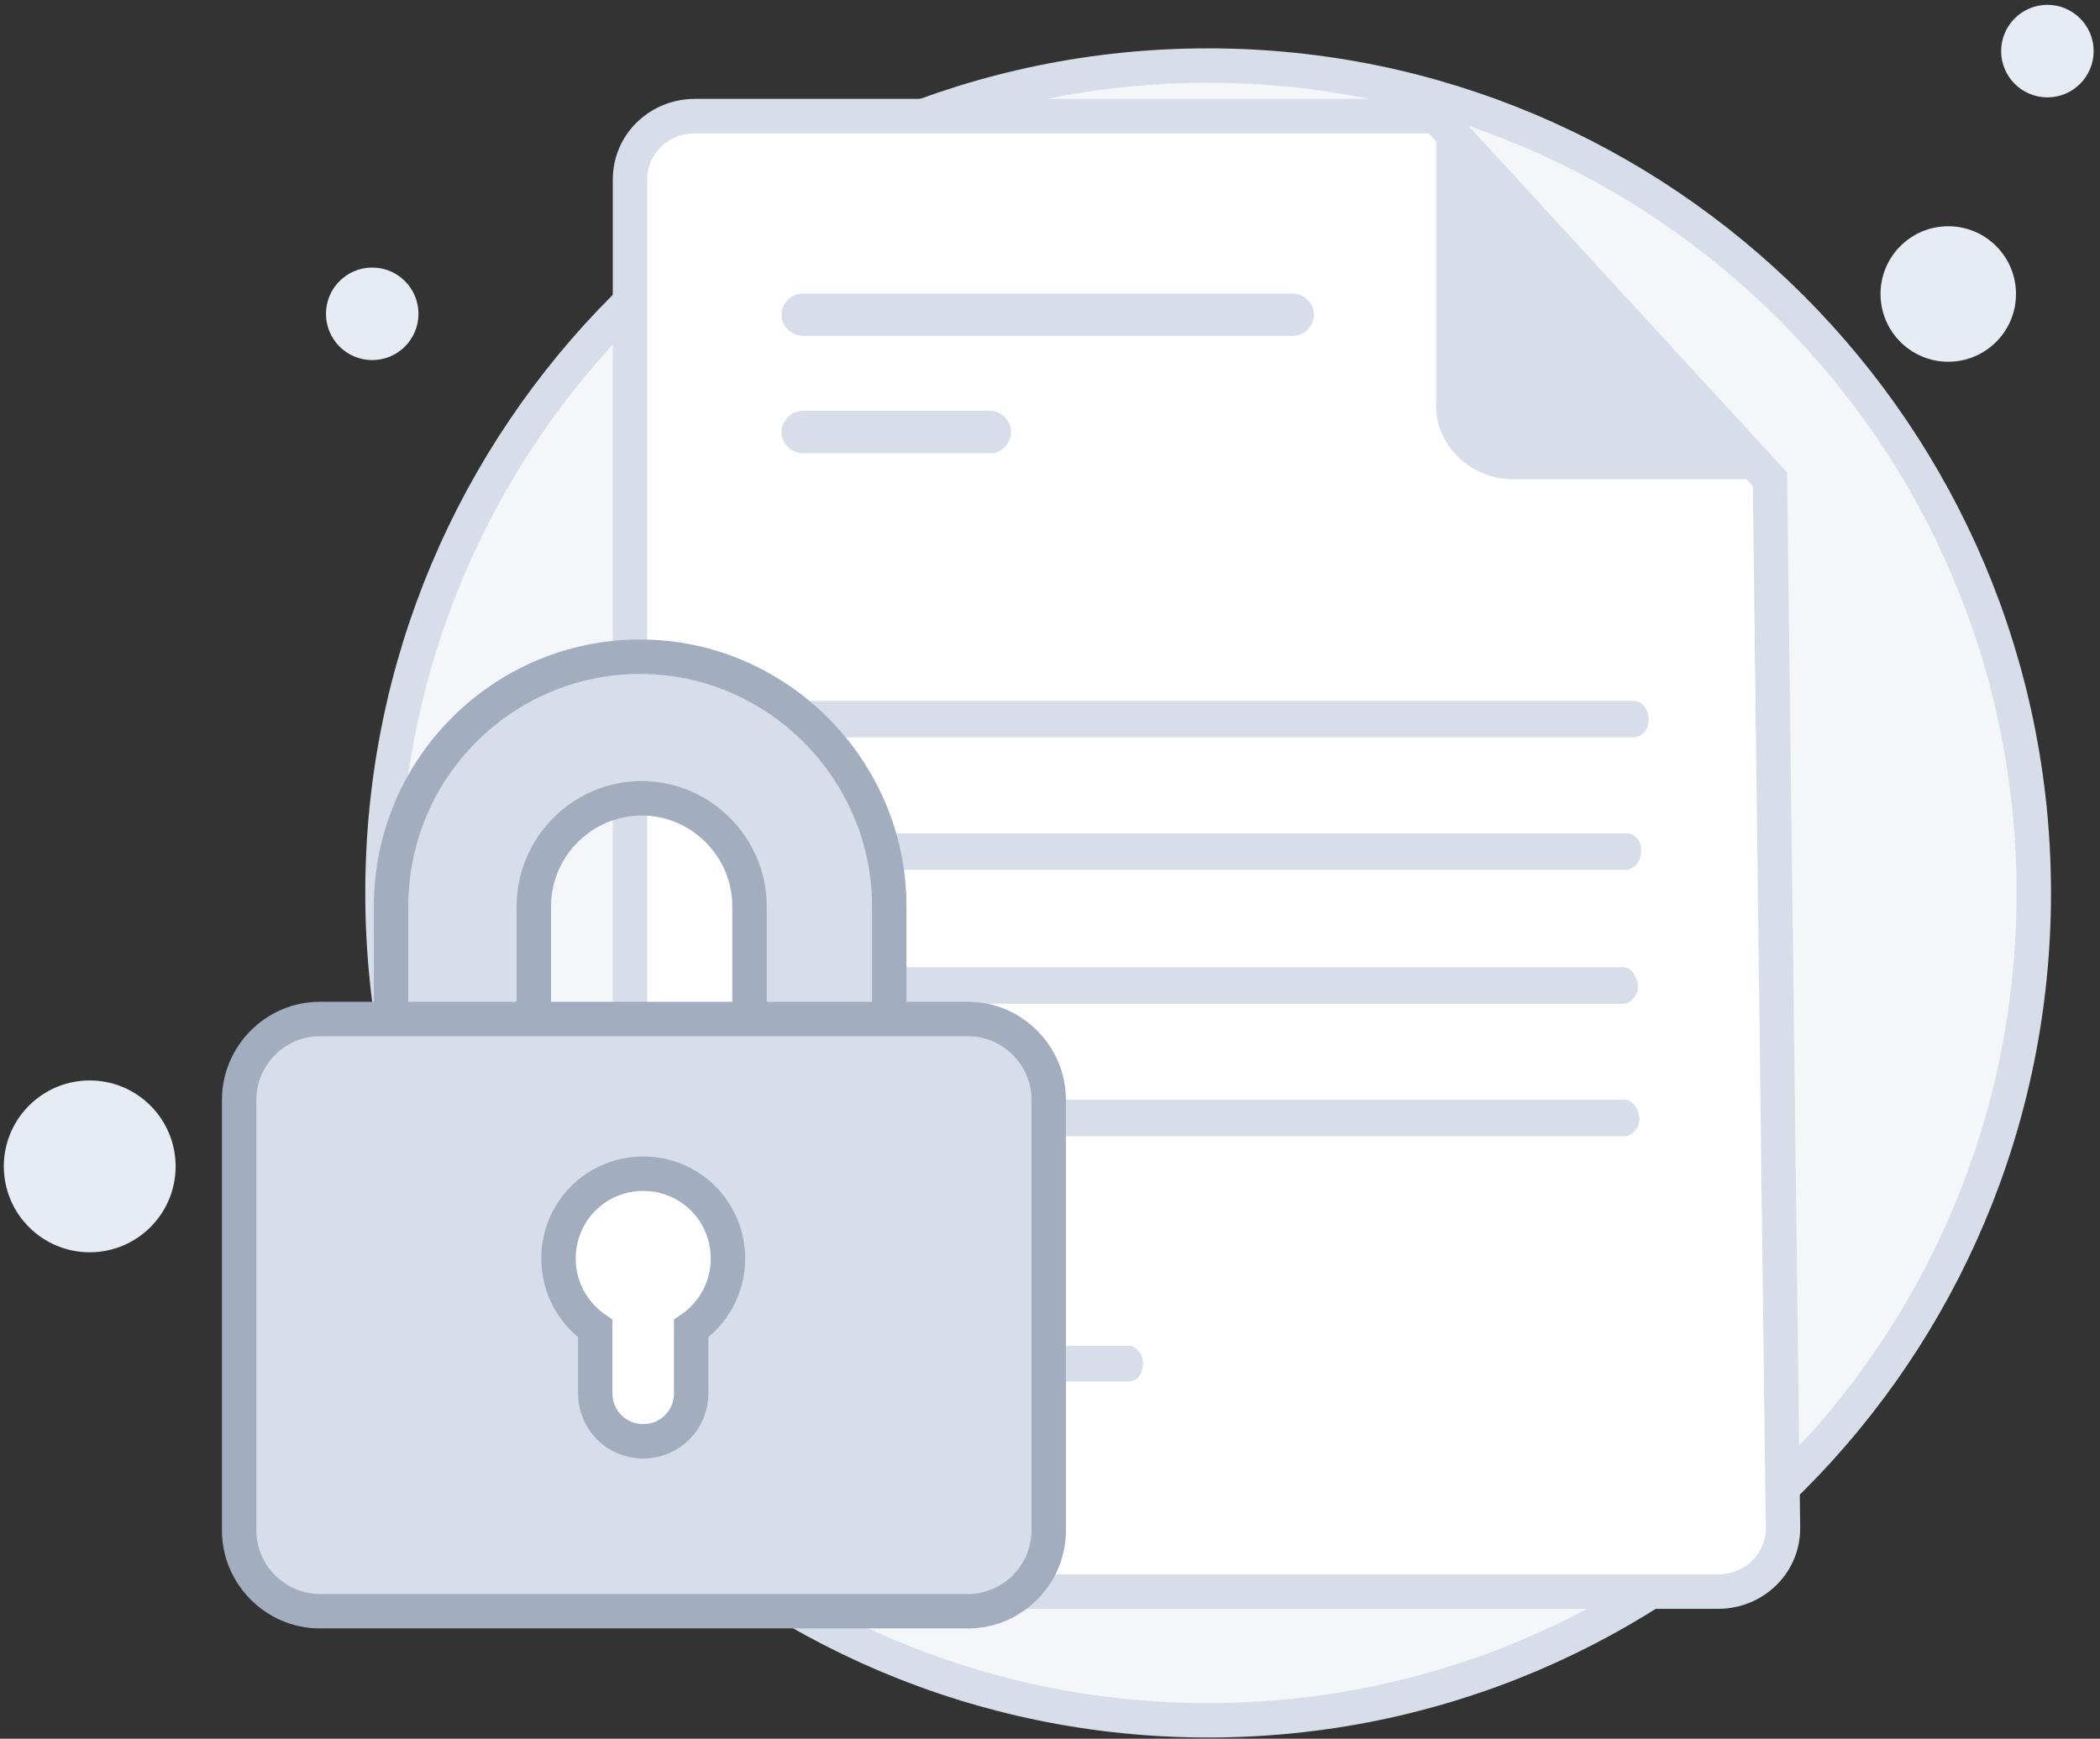 <svg width="244" height="202" viewBox="0 0 244 202" fill="none" xmlns="http://www.w3.org/2000/svg">
<rect x="0" y="0" width="244" height="202" fill="#333333" stroke="none"/>
<path d="M140.373 199.859C193.353 199.859 236.305 156.908 236.305 103.738C236.305 50.569 193.164 7.617 140.373 7.617C87.393 7.617 44.441 50.569 44.441 103.738C44.441 156.908 87.393 199.859 140.373 199.859Z" fill="#F4F6F9" stroke="#D7DEEA" stroke-width="4" stroke-miterlimit="10"/>
<path d="M205.651 55.679L207.165 177.534C207.165 181.696 203.759 184.913 199.597 184.913H80.77C76.607 184.913 73.201 181.507 73.201 177.534V20.864C73.201 16.701 76.607 13.484 80.77 13.484H166.862L205.651 55.679Z" fill="white" stroke="#D7DEEA" stroke-width="4" stroke-miterlimit="10"/>
<path d="M131.101 160.505H107.828C106.882 160.505 106.125 159.559 106.125 158.423C106.125 157.288 106.882 156.342 107.828 156.342H131.101C132.047 156.342 132.804 157.288 132.804 158.423C132.804 159.748 132.047 160.505 131.101 160.505Z" fill="#D7DEEA"/>
<path d="M117.858 160.505H92.504C91.558 160.505 90.801 159.559 90.801 158.423C90.801 157.288 91.558 156.342 92.504 156.342H117.858C118.805 156.342 119.561 157.288 119.561 158.423C119.561 159.748 118.805 160.505 117.858 160.505Z" fill="#D5DDEA"/>
<path d="M150.214 39.025H93.26C91.936 39.025 90.801 37.89 90.801 36.565C90.801 35.241 91.936 34.105 93.26 34.105H150.214C151.539 34.105 152.674 35.241 152.674 36.565C152.674 37.89 151.539 39.025 150.214 39.025Z" fill="#D7DEEA"/>
<path d="M115.209 52.648H93.26C91.936 52.648 90.801 51.513 90.801 50.188C90.801 48.864 91.936 47.728 93.26 47.728H115.02C116.345 47.728 117.48 48.864 117.48 50.188C117.48 51.513 116.345 52.648 115.209 52.648Z" fill="#D7DEEA"/>
<path d="M166.863 13.484V47.165C166.863 51.895 171.026 55.679 175.756 55.679H205.652" fill="#D7DEEA"/>
<path d="M188.739 127.748H123.089H115.853H93.97C93.087 127.748 92.205 128.637 92.205 129.886C92.205 130.946 92.911 132.005 93.97 132.005H115.853H123.089H188.739C189.622 132.005 190.504 131.116 190.504 129.886C190.328 128.637 189.622 127.748 188.739 127.748Z" fill="#D7DEEA"/>
<path d="M188.563 112.363H164.209H155.914H93.97C93.087 112.363 92.205 113.253 92.205 114.483C92.205 115.561 92.911 116.621 93.97 116.621H155.914H164.209H188.563C189.444 116.621 190.328 115.731 190.328 114.483C190.15 113.253 189.444 112.363 188.563 112.363Z" fill="#D7DEEA"/>
<path d="M189.093 96.812H182.739H176.385H93.97C93.087 96.812 92.205 97.702 92.205 98.932C92.205 99.991 92.911 101.051 93.97 101.051H176.385H183.444H188.917C189.798 101.051 190.68 100.162 190.68 98.932C190.856 97.872 189.974 96.812 189.093 96.812Z" fill="#D7DEEA"/>
<path d="M119.912 162.074H93.97C93.087 162.074 92.205 161.184 92.205 159.955C92.205 158.895 92.911 157.816 93.97 157.816H119.912C120.795 157.816 121.677 158.706 121.677 159.955C121.677 161.355 120.795 162.074 119.912 162.074Z" fill="#E3EAF2"/>
<path d="M189.798 81.424H169.149H164.033H93.97C93.087 81.424 92.205 82.307 92.205 83.545C92.205 84.606 92.911 85.668 93.97 85.668H164.033H169.149H189.622C190.856 85.668 191.564 84.784 191.564 83.545C191.564 82.485 190.856 81.424 189.798 81.424Z" fill="#D7DEEA"/>
<path d="M95.381 171.44H53.731C49.142 171.44 45.438 167.731 45.438 163.133V105.29C45.438 89.205 58.497 76.295 74.38 76.295C90.263 76.295 103.322 89.383 103.322 105.29V163.303C103.498 167.731 99.793 171.44 95.381 171.44ZM62.026 154.997H87.085V105.29C87.085 98.403 81.439 92.742 74.556 92.742C67.674 92.742 62.026 98.403 62.026 105.29V154.997Z" fill="#D7DEEA" stroke="#A2ADBF" stroke-width="4" stroke-miterlimit="10"/>
<path d="M112.499 187.183H37.142C32.024 187.183 27.789 182.945 27.789 177.817V127.77C27.789 122.623 32.024 118.385 37.142 118.385H112.499C117.617 118.385 121.851 122.623 121.851 127.77V177.817C121.851 182.945 117.617 187.183 112.499 187.183Z" fill="#D7DEEA" stroke="#A2ADBF" stroke-width="4" stroke-miterlimit="10"/>
<path d="M80.31 154.354C82.857 152.594 84.582 149.623 84.582 146.217C84.582 140.749 80.204 136.359 74.736 136.359C69.269 136.359 64.891 140.749 64.891 146.217C64.891 149.623 66.616 152.594 69.161 154.354V161.865C69.161 164.969 71.625 167.447 74.736 167.447C77.846 167.447 80.31 164.969 80.31 161.865V154.354Z" fill="white" stroke="#A2ADBF" stroke-width="4"/>
<path d="M226.37 42.025C230.716 42.025 234.24 38.503 234.24 34.155C234.24 29.809 230.716 26.285 226.37 26.285C222.022 26.285 218.5 29.809 218.5 34.155C218.5 38.503 222.022 42.025 226.37 42.025Z" fill="#E6EBF4"/>
<path d="M237.888 11.312C240.856 11.312 243.263 8.905 243.263 5.937C243.263 2.97 240.856 0.562 237.888 0.562C234.919 0.562 232.514 2.97 232.514 5.937C232.514 8.905 234.919 11.312 237.888 11.312Z" fill="#E6EBF4"/>
<path d="M43.25 41.833C46.217 41.833 48.624 39.428 48.624 36.459C48.624 33.491 46.217 31.084 43.25 31.084C40.28 31.084 37.875 33.491 37.875 36.459C37.875 39.428 40.28 41.833 43.25 41.833Z" fill="#E6EBF4"/>
<path d="M10.425 145.487C15.938 145.487 20.406 141.014 20.406 135.505C20.406 129.996 15.938 125.523 10.425 125.523C4.912 125.523 0.443 129.996 0.443 135.505C0.443 141.014 4.912 145.487 10.425 145.487Z" fill="#E6EBF4"/>
</svg>
